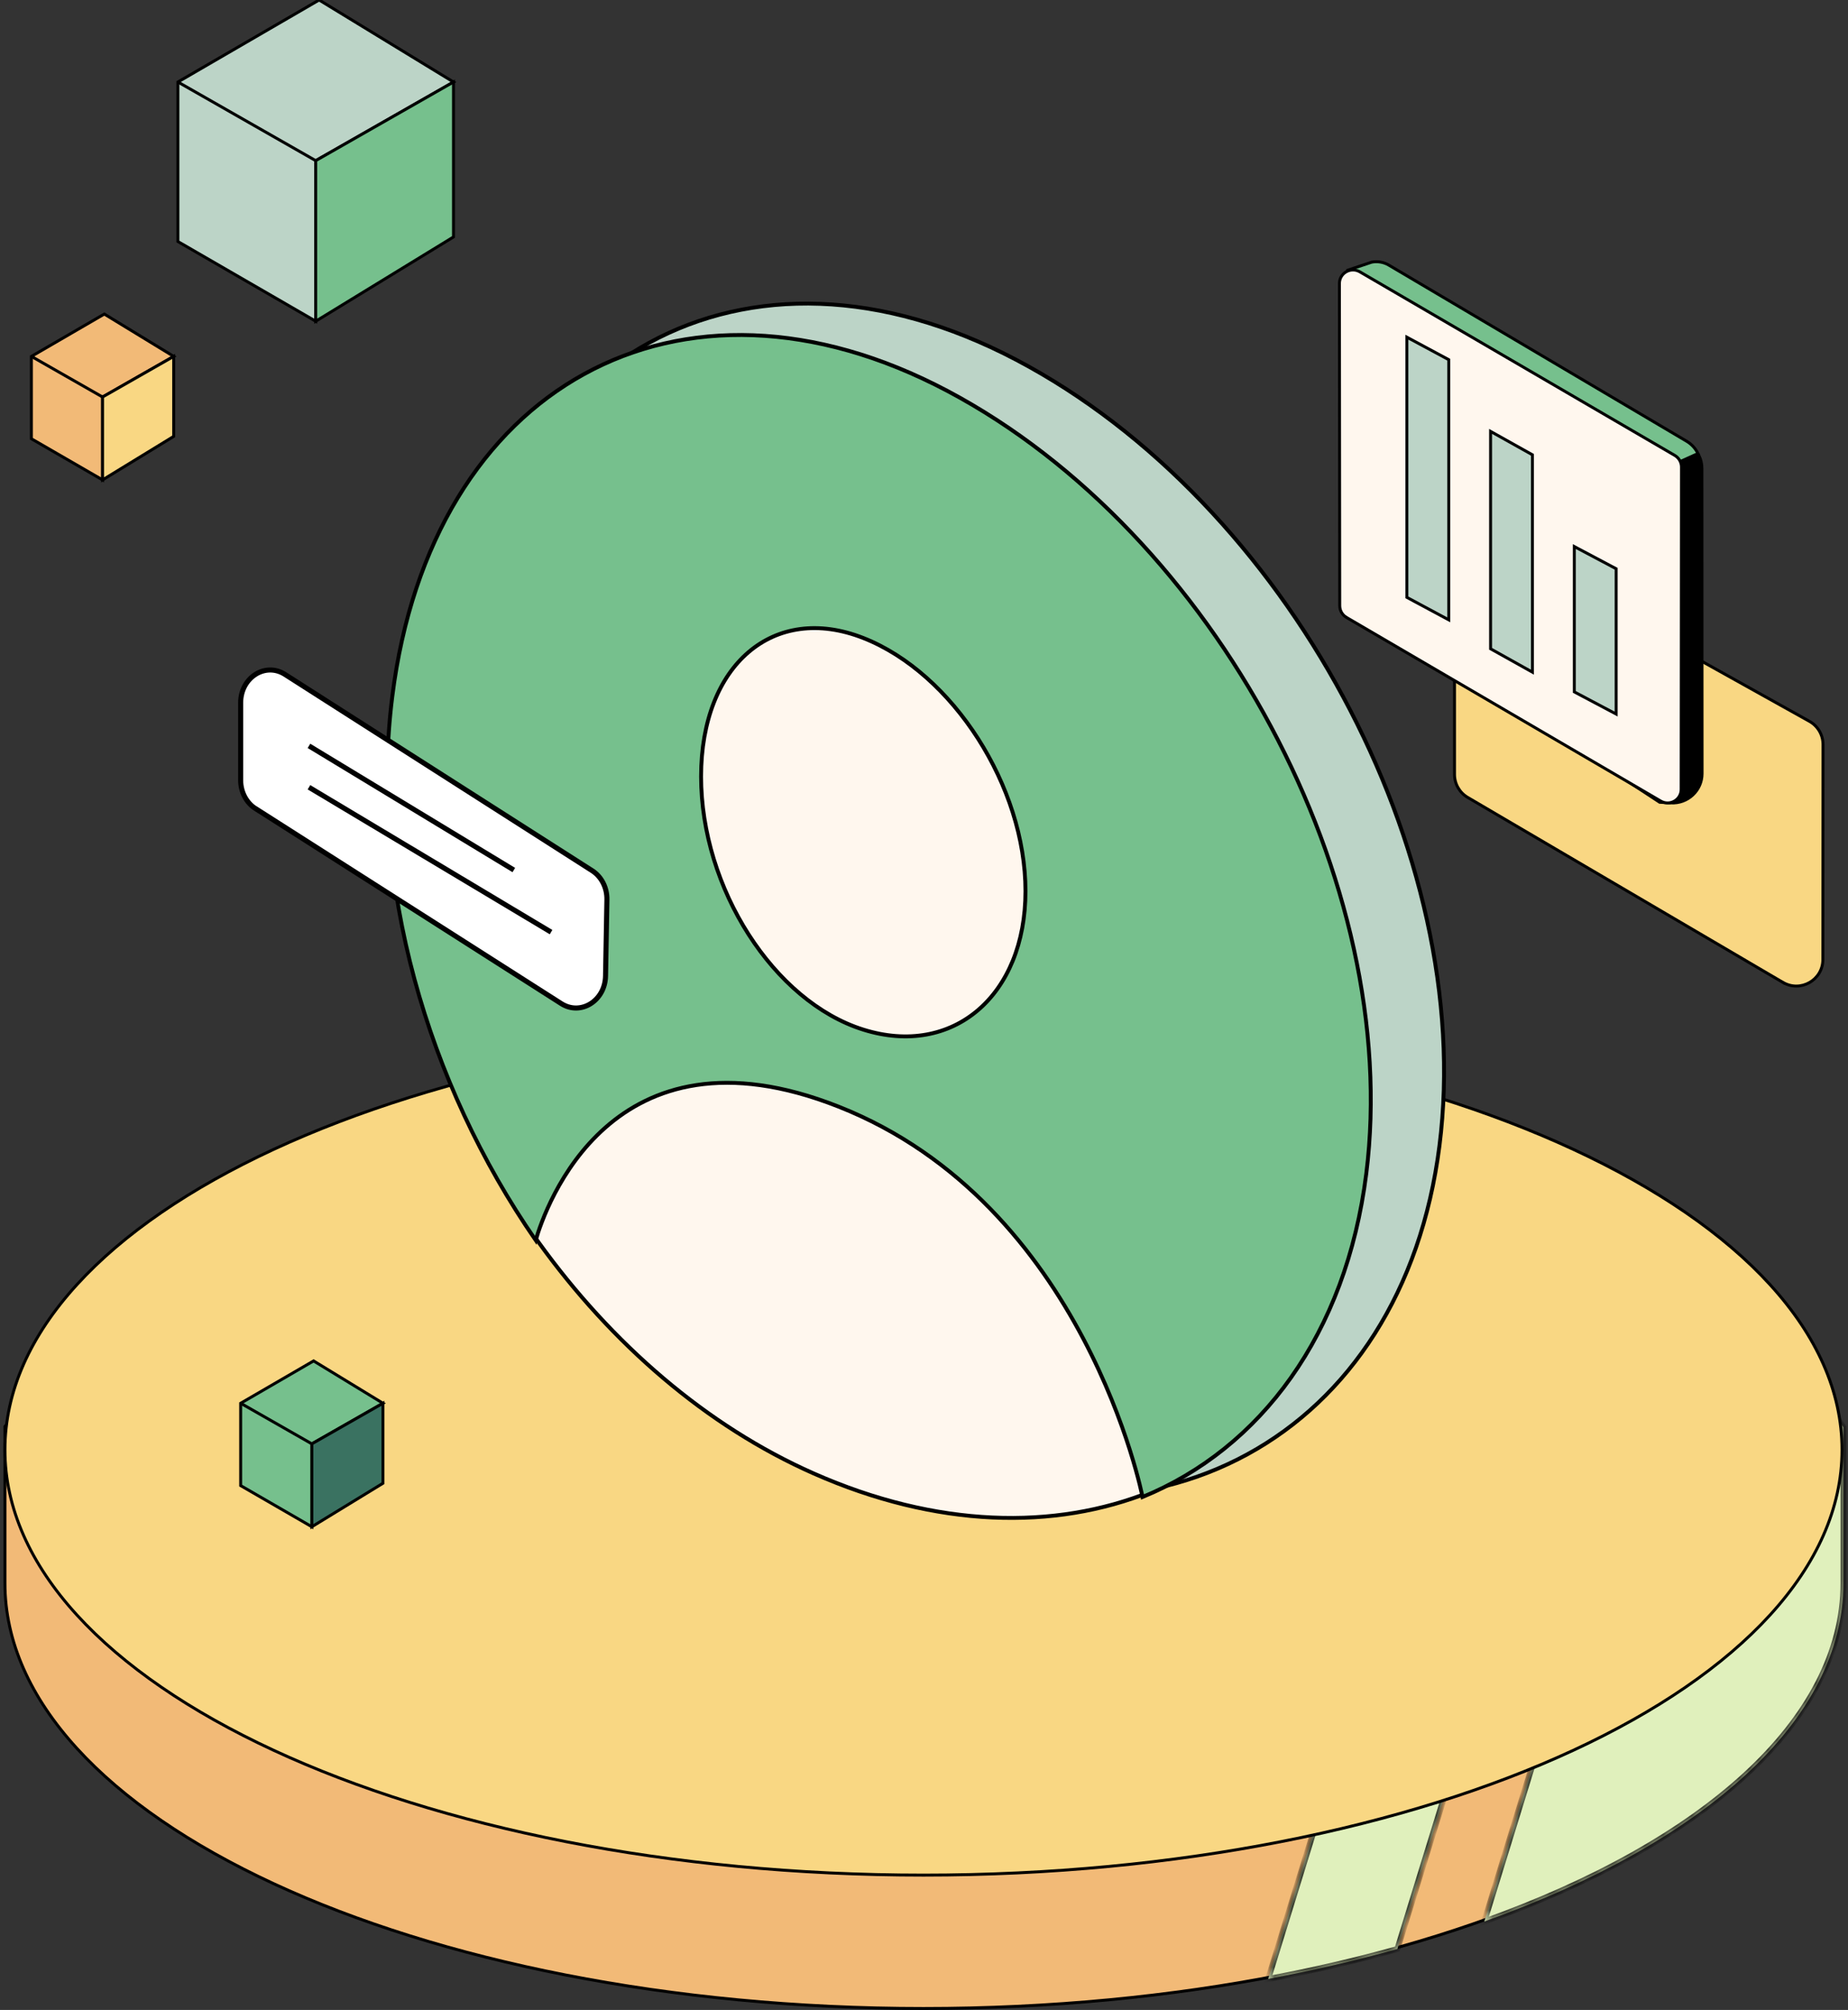 <svg width="195" height="212" viewBox="0 0 195 212" fill="none" xmlns="http://www.w3.org/2000/svg">
<rect x="0" y="0" width="195" height="212" fill="#333333" stroke="none"/>
<g clip-path="url(#clip0_870_6494)">
<path d="M188.132 103.619L154.863 84.103C154.007 83.601 153.479 82.679 153.479 81.684V55.208L190.927 76.079C191.813 76.572 192.364 77.51 192.364 78.528L192.349 101.201C192.349 103.365 189.998 104.711 188.132 103.616V103.619Z" fill="#F9D783" stroke="black" stroke-width="0.309" stroke-miterlimit="10"/>
<path d="M97.445 126.549C119.368 126.549 140.615 127.958 157.882 131.678C175.136 135.395 188.372 141.411 194.367 150.591V166.988C194.367 179.321 183.579 190.536 166.023 198.676C148.481 206.81 124.235 211.845 97.445 211.845C70.656 211.845 46.409 206.81 28.866 198.676C11.311 190.536 0.522 179.321 0.522 166.988C0.522 161.567 0.522 160.527 0.522 150.456C7.299 141.901 21.03 135.922 38.328 132.083C55.645 128.24 76.502 126.549 97.445 126.549Z" fill="#F2BA77" stroke="black" stroke-width="0.309"/>
<mask id="path-3-inside-1_870_6494" fill="white">
<path d="M157.634 131.468C161.781 132.353 165.701 133.372 169.349 134.534L147.451 205.572C143.116 206.783 138.56 207.84 133.817 208.729L157.634 131.468ZM176.779 137.268C184.801 140.684 190.946 145.046 194.521 150.544V166.988C194.521 181.52 179.669 194.442 156.619 202.672L176.779 137.268Z"/>
</mask>
<path d="M157.634 131.468C161.781 132.353 165.701 133.372 169.349 134.534L147.451 205.572C143.116 206.783 138.56 207.84 133.817 208.729L157.634 131.468ZM176.779 137.268C184.801 140.684 190.946 145.046 194.521 150.544V166.988C194.521 181.52 179.669 194.442 156.619 202.672L176.779 137.268Z" fill="#E0F0BC"/>
<path d="M157.634 131.468L157.698 131.165L157.422 131.106L157.338 131.377L157.634 131.468ZM169.349 134.534L169.644 134.625L169.734 134.333L169.442 134.24L169.349 134.534ZM147.451 205.572L147.534 205.87L147.697 205.825L147.747 205.663L147.451 205.572ZM133.817 208.729L133.522 208.638L133.371 209.128L133.874 209.033L133.817 208.729ZM176.779 137.268L176.9 136.983L176.585 136.849L176.484 137.177L176.779 137.268ZM194.521 150.544H194.831V150.452L194.781 150.375L194.521 150.544ZM156.619 202.672L156.324 202.581L156.142 203.171L156.723 202.963L156.619 202.672ZM157.634 131.468L157.569 131.77C161.708 132.654 165.618 133.67 169.255 134.829L169.349 134.534L169.442 134.24C165.783 133.074 161.854 132.052 157.698 131.165L157.634 131.468ZM169.349 134.534L169.053 134.443L147.156 205.481L147.451 205.572L147.747 205.663L169.644 134.625L169.349 134.534ZM147.451 205.572L147.368 205.274C143.042 206.482 138.494 207.538 133.76 208.426L133.817 208.729L133.874 209.033C138.625 208.143 143.19 207.083 147.534 205.87L147.451 205.572ZM133.817 208.729L134.113 208.821L157.929 131.559L157.634 131.468L157.338 131.377L133.522 208.638L133.817 208.729ZM176.779 137.268L176.658 137.552C184.651 140.956 190.734 145.286 194.262 150.712L194.521 150.544L194.781 150.375C191.159 144.806 184.952 140.412 176.9 136.983L176.779 137.268ZM194.521 150.544H194.212V166.988H194.521H194.831V150.544H194.521ZM194.521 166.988H194.212C194.212 174.141 190.558 180.928 184.005 186.966C177.45 193.005 168.015 198.275 156.515 202.381L156.619 202.672L156.723 202.963C168.273 198.839 177.789 193.533 184.424 187.421C191.058 181.308 194.831 174.367 194.831 166.988H194.521ZM156.619 202.672L156.915 202.763L177.075 137.359L176.779 137.268L176.484 137.177L156.324 202.581L156.619 202.672Z" fill="black" mask="url(#path-3-inside-1_870_6494)"/>
<path d="M97.444 108.065C124.234 108.065 148.481 113.1 166.023 121.234C183.579 129.374 194.367 140.588 194.367 152.921C194.367 165.254 183.579 176.468 166.023 184.608C148.481 192.742 124.234 197.777 97.444 197.777C70.655 197.777 46.409 192.742 28.866 184.608C11.311 176.468 0.523 165.254 0.522 152.921C0.522 140.588 11.31 129.374 28.866 121.234C46.409 113.1 70.655 108.065 97.444 108.065Z" fill="#F9D783" stroke="black" stroke-width="0.309"/>
<path d="M151.891 120.848C148 151.609 121.489 166.082 92.676 153.177C63.864 140.272 43.867 103.167 48.026 70.284C52.184 37.402 78.695 22.939 107.24 37.955C135.784 52.972 155.781 90.087 151.891 120.848Z" fill="#BCD4C7" stroke="black" stroke-width="0.41" stroke-miterlimit="10"/>
<path d="M121.458 157.32C111.263 161.445 98.797 161.129 85.867 155.416C74.518 150.405 64.536 141.717 56.833 131.033C56.657 130.788 56.48 130.544 56.312 130.299C57.308 126.928 64.387 106.772 88.816 116.234C115.328 126.49 121.458 157.32 121.458 157.32Z" fill="#FFF7EE" stroke="black" stroke-width="0.41" stroke-miterlimit="10"/>
<path d="M144.168 123.792C142.029 140.767 133.022 152.761 120.56 157.896C120.56 157.896 114.534 126.997 88.475 116.718C64.464 107.235 57.506 127.436 56.527 130.815C45.061 114.247 38.926 93.087 41.395 73.447C45.5 40.7 71.733 26.287 99.987 41.241C128.231 56.206 148.009 93.158 144.168 123.792Z" fill="#76C08D" stroke="black" stroke-width="0.41" stroke-miterlimit="10"/>
<path d="M108.208 93.994C108.208 105.022 100.55 111.564 91.093 108.599C81.645 105.635 73.978 93.687 73.978 81.898C73.978 70.109 81.636 63.578 91.093 67.292C100.55 71.006 108.208 82.966 108.208 93.994Z" fill="#FFF7EE" stroke="black" stroke-width="0.41" stroke-miterlimit="10"/>
<path d="M26.956 85.277L59.226 105.855C61.279 107.163 63.85 105.557 63.896 102.938L64.041 94.887C64.064 93.633 63.466 92.463 62.484 91.835L30.069 71.134C27.994 69.808 25.395 71.464 25.395 74.12V82.298C25.395 83.53 25.99 84.667 26.956 85.285V85.277Z" fill="white" stroke="black" stroke-width="0.533" stroke-miterlimit="10"/>
<path d="M32.602 78.67L54.218 91.767" stroke="black" stroke-width="0.533" stroke-miterlimit="10"/>
<path d="M32.602 83.036L58.148 98.315" stroke="black" stroke-width="0.533" stroke-miterlimit="10"/>
<path d="M40.41 148.008L32.905 152.289V161.034L25.395 156.694V148.008L33.09 143.542L40.41 148.008Z" fill="#76C08D" stroke="black" stroke-width="0.309" stroke-miterlimit="10"/>
<path d="M40.41 148.008V156.445L32.905 161.034V152.289L40.41 148.008Z" fill="#3A7261" stroke="black" stroke-width="0.309" stroke-miterlimit="10"/>
<path d="M25.398 148.008L32.903 152.289" stroke="black" stroke-width="0.309" stroke-miterlimit="10"/>
<path d="M47.852 8.651L33.316 16.943V33.881L18.77 25.474V8.651L33.674 0L47.852 8.651Z" fill="#BCD4C7" stroke="black" stroke-width="0.309" stroke-miterlimit="10"/>
<path d="M47.852 8.651V24.992L33.316 33.882V16.943L47.852 8.651Z" fill="#76C08D" stroke="black" stroke-width="0.309" stroke-miterlimit="10"/>
<path d="M18.776 8.651L33.311 16.943" stroke="black" stroke-width="0.309" stroke-miterlimit="10"/>
<path d="M18.327 37.591L10.822 41.873V50.617L3.312 46.277V37.591L11.007 33.125L18.327 37.591Z" fill="#F2BA77" stroke="black" stroke-width="0.309" stroke-miterlimit="10"/>
<path d="M18.327 37.591V46.028L10.822 50.618V41.873L18.327 37.591Z" fill="#F9D783" stroke="black" stroke-width="0.309" stroke-miterlimit="10"/>
<path d="M3.315 37.591L10.82 41.873" stroke="black" stroke-width="0.309" stroke-miterlimit="10"/>
<path d="M179.168 47.838L143.762 63.818L142.205 28.502L144.737 27.652C145.358 27.531 146 27.642 146.546 27.963L177.977 46.542C178.502 46.852 178.912 47.306 179.168 47.838Z" fill="#76C08D" stroke="black" stroke-width="0.309" stroke-miterlimit="10"/>
<path d="M179.602 81.593C179.604 83.373 178.099 84.787 176.311 84.686L175.127 84.619L143.509 63.89L179.27 48.042C179.471 48.451 179.583 48.906 179.583 49.377L179.602 81.593Z" fill="black" stroke="black" stroke-width="0.309" stroke-miterlimit="10"/>
<path d="M142.075 65.121L175.239 84.493C176.192 85.051 177.394 84.368 177.394 83.266L177.428 49.266C177.428 48.76 177.16 48.291 176.722 48.036L143.49 28.671C142.535 28.116 141.335 28.801 141.335 29.901L141.369 63.892C141.369 64.397 141.637 64.863 142.075 65.118V65.121Z" fill="#FFF7EE" stroke="black" stroke-width="0.309" stroke-miterlimit="10"/>
<path d="M148.453 35.565V63.008L152.87 65.377V37.938L148.453 35.565Z" fill="#BCD4C7" stroke="black" stroke-width="0.309" stroke-miterlimit="10"/>
<path d="M157.286 45.502V68.432L161.703 70.898V47.972L157.286 45.502Z" fill="#BCD4C7" stroke="black" stroke-width="0.309" stroke-miterlimit="10"/>
<path d="M166.119 57.648V72.977L170.536 75.315V59.989L166.119 57.648Z" fill="#BCD4C7" stroke="black" stroke-width="0.309" stroke-miterlimit="10"/>
</g>
<defs>
<clipPath id="clip0_870_6494">
<rect width="195" height="212" fill="white"/>
</clipPath>
</defs>
</svg>
